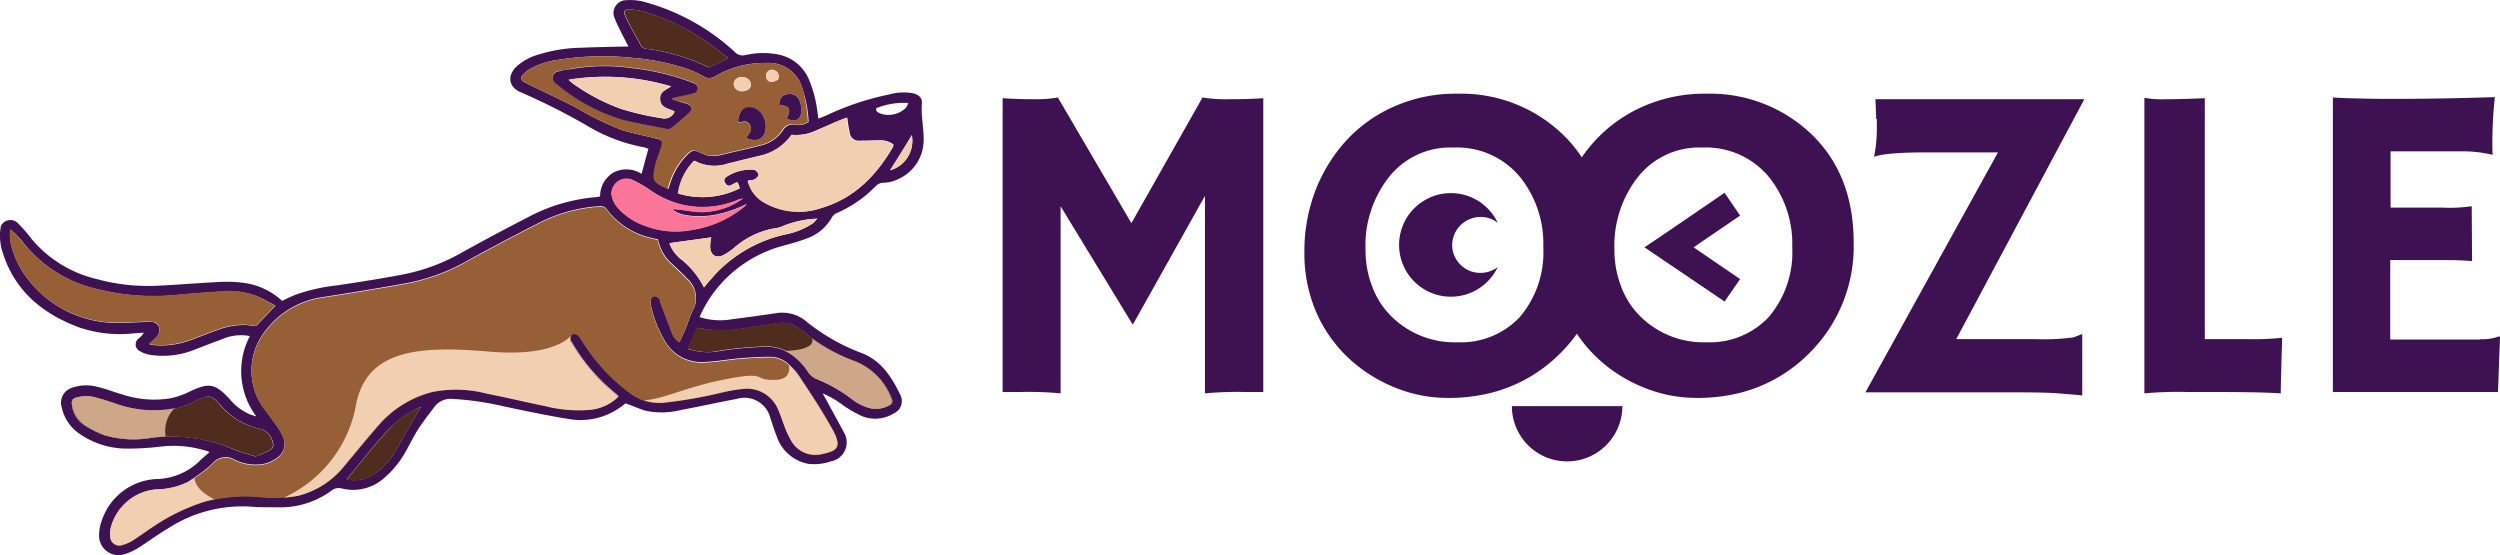 <svg xmlns="http://www.w3.org/2000/svg" width="263" height="58.388" viewBox="0 0 263 58.388"><defs><style>.a{fill:#3d1152;}.b{fill:#f3cfb2;}.c{fill:#965f36;}.d{fill:#502c1e;}.e{fill:#fa7598;}.f{fill:#cda787;}</style></defs><g transform="translate(-34 -31.365)"><g transform="translate(34 31.365)"><path class="a" d="M116.449,57.2c.8-.218,1.6-.436,2.361-.726A4.912,4.912,0,0,0,121.5,54.26a1.131,1.131,0,0,1,.581-.508,12.7,12.7,0,0,0,4-2.76,1.142,1.142,0,0,1,.944-.4,3.889,3.889,0,0,0,1.417-.363,4.511,4.511,0,0,0,2.724-4.286c0-1.235-.291-2.47-.182-3.7.036-.581-.291-.872-.872-1.053a5.462,5.462,0,0,0-2.542.109,28.6,28.6,0,0,0-6.647,2.216c-.254.109-.545.218-.835.327-.036-.254-.036-.363-.073-.508a12.694,12.694,0,0,0-.944-3.668,4.4,4.4,0,0,0-3.269-2.579,8.149,8.149,0,0,0-3.378.073,1.162,1.162,0,0,1-1.162-.363,22.792,22.792,0,0,0-9.48-5.23,5.486,5.486,0,0,0-1.889-.182,1.342,1.342,0,0,0-1.235,1.889,12.023,12.023,0,0,0,.545,1.2c.291.617.617,1.2.908,1.78-1.816.036-3.559.073-5.339.145a15.651,15.651,0,0,0-4.068.69,5.765,5.765,0,0,0-2.325,1.235c-1.053.981-.908,2.216.436,2.76a67.475,67.475,0,0,1,7.228,3.668,17.7,17.7,0,0,0,5.7,2.107c.145.036.291.109.472.145-.254.908-.472,1.743-.726,2.651a2.946,2.946,0,0,0-2.942-.145,2.892,2.892,0,0,0-1.417,2.506c-.109.036-.145.073-.218.073a18.418,18.418,0,0,0-7.046,1.961c-2.4,1.235-4.794,2.506-7.155,3.814a20.558,20.558,0,0,1-6.066,2.325c-2.4.472-4.794.835-7.192,1.2A18.677,18.677,0,0,0,65.018,62.4c-.436.182-.908.4-1.344.617a7.321,7.321,0,0,0-4-1.889,13.252,13.252,0,0,0-2.4-.109c-2.216.109-4.395.291-6.61.4a20.437,20.437,0,0,1-6.465-.69,12.726,12.726,0,0,1-6.865-4.213,15.236,15.236,0,0,0-1.417-1.634,1.1,1.1,0,0,0-1.816.254,6.03,6.03,0,0,0-.109.8,6.9,6.9,0,0,0,.145,1.489c1.162,4.322,4.177,6.9,8.209,8.39a13.282,13.282,0,0,0,5.739.617l1.053-.073a2.018,2.018,0,0,1-.508.581.789.789,0,0,0,.109,1.38,3.2,3.2,0,0,0,.981.363,8.928,8.928,0,0,0,4.867-.581c.944-.363,1.889-.726,2.869-1.09a4.923,4.923,0,0,1,2.833-.291,7.894,7.894,0,0,0,.69,8.463c-.327-.109-.436-.145-.581-.182a5.636,5.636,0,0,1-2.252-1.671c-1.525-1.634-2.143-1.743-4.213-.763a7.7,7.7,0,0,1-2.179.726,10.686,10.686,0,0,1-4.9-.436c-.872-.254-1.707-.581-2.615-.8a4.521,4.521,0,0,0-2.688.109,1.64,1.64,0,0,0-1.053,2.07,4.5,4.5,0,0,0,1.925,2.8A8.736,8.736,0,0,0,47.4,78.559a29.258,29.258,0,0,0,3.559-.218,11.37,11.37,0,0,1,4.431.363,3.42,3.42,0,0,1,.654.218c-.4.363-.763.654-1.053.944A6.645,6.645,0,0,1,50.6,81.755a6.368,6.368,0,0,0-5.884,4.359,4.375,4.375,0,0,0-.291,1.525,2.045,2.045,0,0,0,2.651,2.034,6.122,6.122,0,0,0,1.562-.726c1.017-.654,2-1.38,3.051-2a14.267,14.267,0,0,1,8.572-2.288c.981.073,1.925.073,2.906.073a9.058,9.058,0,0,0,5.739-1.78,1.208,1.208,0,0,1,.981-.218,4.9,4.9,0,0,0,4.576-1.126A9.927,9.927,0,0,0,76.2,79.648c.617-.908,1.053-1.925,1.634-2.869s1.271-1.816,1.925-2.688a2.116,2.116,0,0,1,1.816-.763,31.212,31.212,0,0,1,5.484.8c2.252.472,4.467.944,6.719,1.308a7.194,7.194,0,0,0,5.23-1.053c.291-.182.581-.436.8-.581.726.254,1.38.545,2.07.763a8.288,8.288,0,0,0,3.777-.073c1.961-.363,3.886-.8,5.848-1.162a2.8,2.8,0,0,1,3.523,1.961c.218.617.4,1.271.654,1.889a4.364,4.364,0,0,0,3.342,2.978,5.272,5.272,0,0,0,2.361-.254,2.027,2.027,0,0,0,1.417-3.015c-.617-1.162-1.271-2.325-1.889-3.487-.109-.182-.218-.363-.363-.654a9.909,9.909,0,0,1,2.216,1.308,14.491,14.491,0,0,0,1.925,1.09,3.75,3.75,0,0,0,3.342-.291,1.41,1.41,0,0,0,.69-1.925c-.908-1.889-2-3.632-4.1-4.431a20.951,20.951,0,0,1-5.739-3.269,3.933,3.933,0,0,0-3.305-.908c-1.489.218-3.015.436-4.5.617a7.174,7.174,0,0,1-3.487-.218,14.332,14.332,0,0,1,.872-1.671A13.4,13.4,0,0,1,116.449,57.2Zm11.187-7.918c.8-1.271,1.562-2.47,2.288-3.7A3.216,3.216,0,0,1,127.635,49.284Zm-1.453-6.538a7.779,7.779,0,0,1,3.378-.545,2.219,2.219,0,0,1-.254.508,2.648,2.648,0,0,1-2.651.617C126.4,43.218,126.11,43.109,126.183,42.746ZM119.9,45.071c.8-.327,1.562-.69,2.361-1.017q.381-.163.872-.327c.073.581.145,1.053.254,1.562a.939.939,0,0,0,1.017.872c.654,0,1.344-.036,2-.036a2.387,2.387,0,0,1,1.6.436,1.384,1.384,0,0,1-.109.363c-1.743,2.942-4,5.267-7.373,6.284a7.3,7.3,0,0,1-6.138-.581,3.589,3.589,0,0,1-1.671-2.288,1.966,1.966,0,0,0,.69-.109c.182-.109.436-.327.436-.508a.687.687,0,0,0-.436-.508,4.6,4.6,0,0,0-2.978.763.432.432,0,0,0-.109.654.441.441,0,0,0,.654.182,4.417,4.417,0,0,0,.617-.291,3.5,3.5,0,0,1,.254.654,8.681,8.681,0,0,1-6.465.545,6.008,6.008,0,0,1,1.707-3.45,4.383,4.383,0,0,0,3.559.291c1.09-.254,2.179-.545,3.305-.8a5.538,5.538,0,0,0,3.378-2.216A4.887,4.887,0,0,0,119.9,45.071ZM99.814,33.158c-.291-.617-.145-.835.508-.8a7.756,7.756,0,0,1,1.6.291,23.393,23.393,0,0,1,8.281,4.54c.109.073.254.145.363.218a.794.794,0,0,1-.109.182c-.617.291-1.235.581-1.925.872a20.551,20.551,0,0,0-6.574-1.961.8.8,0,0,1-.508-.291C100.9,35.228,100.322,34.211,99.814,33.158Zm-.327,11.913a32.2,32.2,0,0,1-4.9-2.4C92.876,41.8,91.169,41,89.462,40.167c-.109-.073-.254-.109-.363-.182-.291-.182-.363-.436-.145-.69a3.142,3.142,0,0,1,.835-.69,8.045,8.045,0,0,1,2.906-.944,29.3,29.3,0,0,1,7.773-.218,24.59,24.59,0,0,1,5.593,1.09,9.494,9.494,0,0,1,1.961.872,1.1,1.1,0,0,0,1.235-.036,10.324,10.324,0,0,1,5.376-1.38,3.655,3.655,0,0,1,3.814,2.833,12.041,12.041,0,0,1,.617,3.378,1.938,1.938,0,0,1-1.453.291,1.17,1.17,0,0,0-1.235.581,3.83,3.83,0,0,1-2.179,1.562c-1.525.4-3.051.726-4.576,1.09a2.75,2.75,0,0,1-1.852-.254c-.763-.363-.944-.327-1.525.254a7.5,7.5,0,0,0-1.707,2.833c-.073.218-.145.472-.218.69-1.634-.763-1.707-.763-1.308-2.579.145-.581.4-1.162.581-1.743.218-.654.109-.835-.581-.981C101.775,45.616,100.613,45.4,99.487,45.071Zm1.2,5.3a11.985,11.985,0,0,1,1.634.944,9.807,9.807,0,0,0,3.487,1.6,9.433,9.433,0,0,0,5.993-.581c.109-.036.254-.073.363-.109a7.415,7.415,0,0,1-3.523,1.38c-1.271.218-2.542-.218-3.923-.254.581.654,2.179.872,4,.69a12.239,12.239,0,0,0,3.85-1.235,3.425,3.425,0,0,1-.363.363,11.4,11.4,0,0,1-5.376,2.361,8.974,8.974,0,0,1-4.794-.363,6.85,6.85,0,0,1-3.2-2.143,2.768,2.768,0,0,1-.508-1.271A1.6,1.6,0,0,1,100.685,50.374ZM59.752,65.556a7.935,7.935,0,0,0-2.906.545c-1.017.363-2,.763-3.015,1.126a8.707,8.707,0,0,1-3.741.436,1.319,1.319,0,0,1-.4-.109,6.17,6.17,0,0,0,.69-.654,1.084,1.084,0,0,0,.327-1.2,1.029,1.029,0,0,0-1.053-.472c-1.2.036-2.361.109-3.559.109a11.82,11.82,0,0,1-9.407-4.94,9.142,9.142,0,0,1-1.6-3.7,6.521,6.521,0,0,1,0-1.2c.291.254.436.363.545.472a14.511,14.511,0,0,1,.981,1.126,13.72,13.72,0,0,0,7.773,4.722A24.011,24.011,0,0,0,52.6,62.4c1.562-.145,3.124-.254,4.722-.363a8.4,8.4,0,0,1,3.668.472c.654.254,1.271.654,2,1.017-.763.8-1.38,1.453-2.07,2.143C60.551,65.665,60.151,65.556,59.752,65.556ZM50.054,77.4a10.952,10.952,0,0,1-5.085-.254,10.949,10.949,0,0,1-2.07-1.017,2.9,2.9,0,0,1-1.308-2.034c-.109-.545,0-.8.545-.908a3.784,3.784,0,0,1,1.562-.073,18.564,18.564,0,0,1,2.76.835,12.156,12.156,0,0,0,6.029.4,10.4,10.4,0,0,0,2.216-.872c1.235-.581,1.562-.581,2.434.436A7.545,7.545,0,0,0,61.6,76.525a2,2,0,0,1,1.162,1.707.751.751,0,0,1-.363.508,14.812,14.812,0,0,1-1.525.654c-.763-.254-1.525-.436-2.216-.726A16.612,16.612,0,0,0,50.054,77.4Zm25.425,1.634a6.469,6.469,0,0,1-2.252,2.288,3.778,3.778,0,0,1-2.76.472c.981-1.2,1.852-2.288,2.76-3.378.545-.654,1.126-1.308,1.707-1.925a10.415,10.415,0,0,1,3.342-2.325C77.295,75.835,76.387,77.433,75.479,79.031Zm46.237-2.216c.835,1.671.218,1.961-1.162,2.252a2.893,2.893,0,0,1-3.378-1.489,11.056,11.056,0,0,1-.617-1.344c-.218-.581-.4-1.162-.617-1.707a3.576,3.576,0,0,0-3.814-2.288,18.408,18.408,0,0,0-1.961.327,52.856,52.856,0,0,1-6.356,1.126,5.15,5.15,0,0,1-3.777-1.2,19.714,19.714,0,0,1-4.685-5.121,4.523,4.523,0,0,0-.581-.8.668.668,0,0,0-.581-.073c-.145.073-.182.363-.182.545a.855.855,0,0,0,.182.363,19.209,19.209,0,0,0,4.1,4.94c.254.218.508.436.8.69a4.822,4.822,0,0,1-3.051,1.38,15.179,15.179,0,0,1-4.613-.4c-2.034-.436-4.068-.944-6.138-1.308a12.759,12.759,0,0,0-5.739-.182,11.253,11.253,0,0,0-5.63,3.45c-1.2,1.38-2.325,2.8-3.523,4.177a9.091,9.091,0,0,1-5.012,3.305,14.108,14.108,0,0,1-3.7.182,16.852,16.852,0,0,0-6.32.508,20.278,20.278,0,0,0-5.194,2.542c-.726.472-1.417.981-2.107,1.453a4.474,4.474,0,0,1-1.126.508.974.974,0,0,1-1.308-.944,2.548,2.548,0,0,1,.109-1.053,5.377,5.377,0,0,1,4.649-3.814,7.858,7.858,0,0,0,3.414-.8A22.336,22.336,0,0,0,55.684,80.7a5.583,5.583,0,0,0,.69-.617,1.825,1.825,0,0,1,2.325-.363,4.864,4.864,0,0,0,2.506.508,3.364,3.364,0,0,0,1.852-.654,1.764,1.764,0,0,0,.69-2.325,5.655,5.655,0,0,0-.581-1.017c-.508-.69-.981-1.38-1.525-2.07a6.729,6.729,0,0,1,0-7.627A9.178,9.178,0,0,1,68,62.614c2.978-.472,5.92-.944,8.9-1.489a20.767,20.767,0,0,0,6.32-2.361q3.759-2.07,7.627-4.032a16.264,16.264,0,0,1,6.1-1.671.834.834,0,0,1,.872.291,8.065,8.065,0,0,0,4.94,3.087,4.739,4.739,0,0,0,.472.109A4.618,4.618,0,0,0,104.79,59.2c.508.472,1.017.944,1.489,1.453a2.712,2.712,0,0,1,.581,3.414c-.291.581-.472,1.235-.726,1.852-.182.472-.4.908-.654,1.417a1.78,1.78,0,0,1-.763-.908l-1.2-3.16c-.073-.182-.073-.436-.182-.545a.663.663,0,0,0-.545-.218c-.145,0-.291.218-.327.4a1.984,1.984,0,0,0,.036.654A12.41,12.41,0,0,0,103.99,67.3a4.415,4.415,0,0,0,4.068,2.143c1.271-.036,2.579-.291,3.85-.4,1.053-.073,2.143-.145,3.233-.145a2.94,2.94,0,0,1,2.034.981,7.046,7.046,0,0,1,.835.944C119.282,72.82,120.625,74.745,121.715,76.815Zm-13.33-10.787a14.494,14.494,0,0,0,4.685-.254c.944-.109,1.852-.291,2.8-.4a2.7,2.7,0,0,1,2.034.436,7.779,7.779,0,0,1,.69.472,17.551,17.551,0,0,0,5.3,3.051,7.131,7.131,0,0,1,3.85,3.777c.254.508.182.763-.363.981a2.835,2.835,0,0,1-2.179.109,5.557,5.557,0,0,1-1.453-.763,15.715,15.715,0,0,0-3.777-2.179,2.156,2.156,0,0,1-.944-.763,6.369,6.369,0,0,0-1.889-1.925,4.665,4.665,0,0,0-2.434-.726,37.251,37.251,0,0,0-4.94.436,6.469,6.469,0,0,1-3.414-.218c.363-.763.654-1.453.981-2.216C107.659,65.883,108.022,65.955,108.385,66.028Zm-2.869-7.482a3.707,3.707,0,0,1-1.09-1.6c1.489-.218,2.906-.4,4.395-.617a5.7,5.7,0,0,0-.109.872c-.036.981.617,1.417,1.489.944a6.292,6.292,0,0,0,1.126-.8,8.77,8.77,0,0,1,4.141-1.961,3.011,3.011,0,0,0,1.017-.291,10.637,10.637,0,0,1,3.487-.726,2.88,2.88,0,0,1-.436.472,7.918,7.918,0,0,1-2.978,1.2,14.392,14.392,0,0,0-7.446,4.322c-.182.218-.363.436-.545.617-.145.182-.291.363-.508.617A9.012,9.012,0,0,0,105.516,58.546Z" transform="translate(-34 -31.365)"/><path class="b" d="M291.8,74.2c.8-1.271,1.562-2.47,2.288-3.7A3.216,3.216,0,0,1,291.8,74.2Z" transform="translate(-198.165 -56.286)"/><path class="c" d="M123.481,94.759a4.618,4.618,0,0,0,1.562,2.651c.508.472,1.017.944,1.489,1.453a2.712,2.712,0,0,1,.581,3.414c-.291.581-.472,1.235-.726,1.852-.182.472-.4.908-.617,1.417a1.781,1.781,0,0,1-.763-.908l-1.2-3.16a2.4,2.4,0,0,0-.182-.545.663.663,0,0,0-.545-.218c-.145,0-.291.218-.327.4a1.984,1.984,0,0,0,.036.654,12.41,12.41,0,0,0,1.489,3.741,4.415,4.415,0,0,0,4.068,2.143c1.308-.036,2.579-.291,3.85-.4,1.053-.073,2.143-.145,3.233-.145a2.94,2.94,0,0,1,2.034.981,7.045,7.045,0,0,1,.835.944,63.041,63.041,0,0,1,3.741,5.957c.835,1.671.218,1.961-1.162,2.288a2.893,2.893,0,0,1-3.378-1.489,11.054,11.054,0,0,1-.617-1.344c-.218-.581-.4-1.162-.654-1.707a3.576,3.576,0,0,0-3.814-2.288,12.283,12.283,0,0,0-1.961.327A52.856,52.856,0,0,1,124.1,111.9a5.15,5.15,0,0,1-3.777-1.2,19.714,19.714,0,0,1-4.685-5.121,4.523,4.523,0,0,0-.581-.8.653.653,0,0,0-.581-.073c-.145.073-.182.363-.182.545a.855.855,0,0,0,.182.363,19.209,19.209,0,0,0,4.1,4.94c.254.218.508.436.8.69a5.018,5.018,0,0,1-3.051,1.38,15.178,15.178,0,0,1-4.613-.4c-2.034-.436-4.068-.944-6.138-1.308a12.759,12.759,0,0,0-5.739-.182,11.253,11.253,0,0,0-5.63,3.45c-1.2,1.38-2.361,2.8-3.523,4.177a9.091,9.091,0,0,1-5.012,3.305,14.108,14.108,0,0,1-3.7.182,16.852,16.852,0,0,0-6.32.508,20.278,20.278,0,0,0-5.194,2.542c-.726.472-1.417.981-2.143,1.453a4.474,4.474,0,0,1-1.126.508.974.974,0,0,1-1.308-.944,2.548,2.548,0,0,1,.109-1.053,5.377,5.377,0,0,1,4.649-3.814,8.139,8.139,0,0,0,3.45-.8,22.337,22.337,0,0,0,1.889-1.344,5.584,5.584,0,0,0,.69-.617,1.825,1.825,0,0,1,2.325-.363,4.864,4.864,0,0,0,2.506.508,3.364,3.364,0,0,0,1.852-.654,1.764,1.764,0,0,0,.69-2.325,5.654,5.654,0,0,0-.581-1.017q-.708-1.035-1.525-2.07a6.729,6.729,0,0,1,0-7.627,9.178,9.178,0,0,1,6.356-3.923c2.978-.472,5.92-.944,8.9-1.489a20.767,20.767,0,0,0,6.32-2.361q3.759-2.07,7.627-4.032a16.264,16.264,0,0,1,6.1-1.671.834.834,0,0,1,.872.291,8.065,8.065,0,0,0,4.94,3.087A3.77,3.77,0,0,0,123.481,94.759Z" transform="translate(-54.29 -69.503)"/><path class="c" d="M215.115,54.577a1.914,1.914,0,0,1-1.453.254,1.17,1.17,0,0,0-1.235.581,3.674,3.674,0,0,1-2.179,1.562c-1.525.4-3.051.726-4.576,1.09a2.75,2.75,0,0,1-1.852-.254c-.763-.363-.944-.327-1.525.254a7.647,7.647,0,0,0-1.707,2.8c-.073.218-.145.472-.218.726-1.634-.763-1.707-.763-1.308-2.579.145-.581.4-1.162.581-1.743.218-.654.109-.835-.581-.981-1.162-.291-2.325-.508-3.451-.835a32.2,32.2,0,0,1-4.9-2.4c-1.671-.872-3.414-1.671-5.121-2.506-.109-.073-.254-.109-.363-.182-.291-.182-.363-.436-.145-.69a3.846,3.846,0,0,1,.835-.69,8.045,8.045,0,0,1,2.906-.944,29.3,29.3,0,0,1,7.773-.218,24.59,24.59,0,0,1,5.593,1.09,9.494,9.494,0,0,1,1.961.872,1.1,1.1,0,0,0,1.235-.036,10.324,10.324,0,0,1,5.376-1.38,3.661,3.661,0,0,1,3.814,2.8A15.565,15.565,0,0,1,215.115,54.577Zm-14.274-2.4v-.145c.617-.145,1.235-.254,1.816-.4.363-.073.835-.036.872-.581.036-.508-.4-.581-.763-.726a25.893,25.893,0,0,0-6.175-1.453,20.1,20.1,0,0,0-6.429.109c-.472.109-.944.145-1.38.254a.66.66,0,0,0-.436.981,2.081,2.081,0,0,0,.4.4,19.6,19.6,0,0,0,6.792,3.668c1.525.4,3.124.69,4.685.981a.693.693,0,0,0,.472-.073c.654-.545,1.344-1.09,1.961-1.671a.5.5,0,0,0-.145-.835,5.047,5.047,0,0,0-.69-.218A10.021,10.021,0,0,1,200.841,52.18Zm7.773,4.068c1.017.472,1.852.182,2.034-.726a2.1,2.1,0,0,0-.291-1.6,1.542,1.542,0,0,0-1.562-.872c-.69.109-.944.69-1.017,1.344a1.022,1.022,0,0,0,.036.291c.436-.109.908-.291,1.2.218C209.34,55.449,208.9,55.849,208.614,56.248Zm4.286-2.034c.872.436,1.489.145,1.525-.8a2.686,2.686,0,0,0-.182-1.053,1.1,1.1,0,0,0-1.344-.69c-.545.109-.763.4-.8,1.126C213.118,52.87,213.408,53.088,212.9,54.214Zm-4.685-2.869c.545,0,.944-.327.908-.763a.919.919,0,0,0-.944-.726.793.793,0,0,0-.872.726A.829.829,0,0,0,208.214,51.345Zm3.777-1.235c.109-.472.036-.8-.4-.981a.658.658,0,0,0-.8.254.737.737,0,0,0,.036.726C211.156,50.51,211.556,50.328,211.992,50.11Z" transform="translate(-130.124 -41.744)"/><path class="b" d="M236.511,72.256a3.5,3.5,0,0,1,.254.654,8.681,8.681,0,0,1-6.465.545A6.119,6.119,0,0,1,232.007,70a4.383,4.383,0,0,0,3.559.291c1.09-.254,2.179-.545,3.305-.8a5.538,5.538,0,0,0,3.378-2.216,4.746,4.746,0,0,0,2.579-.436c.8-.327,1.562-.69,2.361-1.017q.381-.163.872-.327c.073.581.145,1.053.254,1.562a.939.939,0,0,0,1.017.872c.654,0,1.308,0,2-.036a2.387,2.387,0,0,1,1.6.436,1.384,1.384,0,0,1-.109.363c-1.743,2.942-4,5.267-7.373,6.284a7.3,7.3,0,0,1-6.138-.581,3.589,3.589,0,0,1-1.671-2.288,1.966,1.966,0,0,0,.69-.109c.182-.109.436-.327.436-.508a.687.687,0,0,0-.436-.508,4.6,4.6,0,0,0-2.978.763.432.432,0,0,0-.109.654.441.441,0,0,0,.654.182A4.431,4.431,0,0,1,236.511,72.256Z" transform="translate(-159.002 -53.102)"/><path class="c" d="M64.738,105.763c-.763.8-1.38,1.453-2.07,2.143a9.2,9.2,0,0,0-1.162-.145,7.935,7.935,0,0,0-2.906.545c-1.017.363-2,.763-3.015,1.126a8.707,8.707,0,0,1-3.741.436,1.319,1.319,0,0,1-.4-.109c.291-.254.508-.436.726-.654a1.027,1.027,0,0,0,.327-1.2c-.218-.436-.654-.472-1.09-.472-1.2.036-2.361.109-3.559.109a11.82,11.82,0,0,1-9.407-4.94,9.142,9.142,0,0,1-1.6-3.7,6.521,6.521,0,0,1,0-1.2c.291.254.436.363.545.472.327.363.654.726.981,1.126a13.72,13.72,0,0,0,7.773,4.722,24.01,24.01,0,0,0,8.209.581c1.562-.145,3.124-.254,4.722-.363a8.4,8.4,0,0,1,3.668.472C63.394,105,64.011,105.4,64.738,105.763Z" transform="translate(-35.79 -73.607)"/><path class="d" d="M74.156,152.489c-.763-.254-1.525-.436-2.216-.726a17.6,17.6,0,0,0-8.644-1.271,10.952,10.952,0,0,1-5.085-.254,10.948,10.948,0,0,1-2.07-1.017,2.9,2.9,0,0,1-1.308-2.034c-.109-.545,0-.8.545-.908a3.639,3.639,0,0,1,1.525-.073,24.17,24.17,0,0,1,2.76.835,12.156,12.156,0,0,0,6.029.4,10.4,10.4,0,0,0,2.216-.872c1.235-.581,1.562-.581,2.434.436a7.545,7.545,0,0,0,4.467,2.615,2,2,0,0,1,1.162,1.707.751.751,0,0,1-.363.508C75.209,152.053,74.7,152.235,74.156,152.489Z" transform="translate(-47.242 -104.46)"/><path class="d" d="M233.1,127.519c.327-.763.654-1.453.981-2.216.363.073.69.109,1.053.182a14.494,14.494,0,0,0,4.685-.254c.944-.109,1.852-.291,2.8-.4a2.824,2.824,0,0,1,2.07.436,7.779,7.779,0,0,1,.69.472,17.551,17.551,0,0,0,5.3,3.051,7.131,7.131,0,0,1,3.85,3.777c.254.508.182.763-.363.981a2.835,2.835,0,0,1-2.179.109,5.557,5.557,0,0,1-1.453-.763,15.714,15.714,0,0,0-3.777-2.179,2.156,2.156,0,0,1-.944-.763,6.369,6.369,0,0,0-1.889-1.925,4.665,4.665,0,0,0-2.434-.726,37.251,37.251,0,0,0-4.94.436A5.949,5.949,0,0,1,233.1,127.519Z" transform="translate(-160.785 -90.858)"/><path class="e" d="M224.937,85.237a7.415,7.415,0,0,1-3.523,1.38c-1.271.218-2.542-.218-3.923-.254.581.654,2.179.872,4,.69a12.544,12.544,0,0,0,3.85-1.235,3.425,3.425,0,0,1-.363.363,11.4,11.4,0,0,1-5.375,2.361,8.974,8.974,0,0,1-4.794-.363,6.85,6.85,0,0,1-3.2-2.143,2.768,2.768,0,0,1-.508-1.271,1.574,1.574,0,0,1,2.325-1.453,11.985,11.985,0,0,1,1.634.944,9.807,9.807,0,0,0,3.487,1.6,9.433,9.433,0,0,0,5.993-.581A1.362,1.362,0,0,0,224.937,85.237Z" transform="translate(-146.774 -64.34)"/><path class="d" d="M225.692,39.323c-.617.291-1.235.581-1.925.872a20.55,20.55,0,0,0-6.574-1.961.8.8,0,0,1-.508-.291c-.581-1.017-1.126-2-1.634-3.051-.291-.617-.145-.835.508-.8a7.756,7.756,0,0,1,1.6.291,22.93,22.93,0,0,1,8.245,4.54c.109.073.254.145.363.218C225.728,39.215,225.728,39.251,225.692,39.323Z" transform="translate(-149.2 -33.1)"/><path class="b" d="M227.9,97.279c1.489-.218,2.906-.4,4.395-.617a5.7,5.7,0,0,0-.109.872c-.036.981.617,1.453,1.489.944a6.292,6.292,0,0,0,1.126-.8,8.77,8.77,0,0,1,4.141-1.961,3.011,3.011,0,0,0,1.017-.291,10.637,10.637,0,0,1,3.487-.726,2.88,2.88,0,0,1-.436.472,7.918,7.918,0,0,1-2.978,1.2,14.392,14.392,0,0,0-7.446,4.322c-.182.218-.363.436-.545.617-.145.182-.291.363-.508.617a9.584,9.584,0,0,0-2.579-3.16A3.021,3.021,0,0,1,227.9,97.279Z" transform="translate(-157.474 -71.696)"/><path class="d" d="M142.209,149.2c-.981,1.707-1.889,3.305-2.8,4.9a6.469,6.469,0,0,1-2.252,2.288,3.778,3.778,0,0,1-2.76.472c.981-1.2,1.852-2.288,2.76-3.378.545-.654,1.126-1.308,1.707-1.925A8.761,8.761,0,0,1,142.209,149.2Z" transform="translate(-97.934 -106.401)"/><path class="a" d="M206.634,54.01l.981.327a3.837,3.837,0,0,1,.69.218.486.486,0,0,1,.145.835c-.617.581-1.271,1.126-1.961,1.671a.693.693,0,0,1-.472.073c-1.562-.327-3.16-.581-4.685-.981a19.6,19.6,0,0,1-6.792-3.668,1.394,1.394,0,0,1-.4-.4.668.668,0,0,1,.436-.981,8.429,8.429,0,0,1,1.38-.254,20.1,20.1,0,0,1,6.429-.109,25.893,25.893,0,0,1,6.175,1.453c.363.145.8.218.763.726s-.508.472-.872.581c-.617.145-1.235.254-1.816.4C206.67,53.9,206.634,53.974,206.634,54.01Zm-.109-1.344a23.915,23.915,0,0,0-10.787-.69,3.653,3.653,0,0,0,.508.436,20.989,20.989,0,0,0,4.976,2.615,28.793,28.793,0,0,0,4.25.981,1.171,1.171,0,0,0,1.417-.69c-.654-.327-1.489-.363-1.525-1.308C205.326,53.211,205.98,53.03,206.525,52.667Z" transform="translate(-135.917 -43.574)"/><path class="a" d="M248.635,65.6c.291-.4.726-.8.4-1.38-.291-.508-.763-.327-1.2-.218,0-.109-.036-.218-.036-.291.109-.617.327-1.235,1.017-1.344a1.6,1.6,0,0,1,1.562.872,2.275,2.275,0,0,1,.291,1.6C250.488,65.785,249.652,66.075,248.635,65.6Z" transform="translate(-170.146 -51.098)"/><path class="a" d="M260.5,61.195c.508-1.126.218-1.344-.8-1.417.036-.726.254-1.017.8-1.126a1.1,1.1,0,0,1,1.344.69,2.578,2.578,0,0,1,.182,1.053C261.988,61.34,261.371,61.631,260.5,61.195Z" transform="translate(-177.724 -48.724)"/><path class="b" d="M247.408,55.189a.881.881,0,0,1-.908-.763c0-.4.363-.69.872-.726a.867.867,0,0,1,.944.726C248.352,54.862,247.953,55.189,247.408,55.189Z" transform="translate(-169.318 -45.588)"/><path class="b" d="M257.162,52.671c-.436.218-.835.436-1.162.036a.737.737,0,0,1-.036-.726.658.658,0,0,1,.8-.254C257.2,51.872,257.271,52.2,257.162,52.671Z" transform="translate(-175.295 -44.304)"/><path class="b" d="M209.487,54.579c-.545.363-1.2.508-1.162,1.308.036.944.872.981,1.525,1.308a1.171,1.171,0,0,1-1.417.69,27.766,27.766,0,0,1-4.25-.981,20.379,20.379,0,0,1-4.976-2.615,3.655,3.655,0,0,1-.508-.436A24.44,24.44,0,0,1,209.487,54.579Z" transform="translate(-138.879 -45.486)"/><path class="b" d="M150.6,134.339a19.209,19.209,0,0,1-4.1-4.94.616.616,0,0,1-.073-.8c-.436.472-2.361,2.216-8.644,1.671-7.264-.617-12.967-.291-14.02,5.775a13.323,13.323,0,0,1-7.555,9.589c.472-.036.981-.109,1.453-.182a9.091,9.091,0,0,0,5.012-3.305c1.162-1.38,2.325-2.833,3.523-4.177a11.006,11.006,0,0,1,5.63-3.451,12.759,12.759,0,0,1,5.739.182c2.07.4,4.1.908,6.138,1.308a14.114,14.114,0,0,0,4.613.4,4.822,4.822,0,0,0,3.051-1.38C151.1,134.775,150.85,134.557,150.6,134.339Z" transform="translate(-86.344 -93.283)"/><path class="b" d="M236.735,138.253a6.767,6.767,0,0,0-.835-.944c-.036-.036-.109-.073-.145-.109.109.69-.073,1.489-1.453,1.525-2.542.073-.508-1.017-5.557,0-3.814.763-6.211,2.034-8.245,2.143a5.315,5.315,0,0,0,2.034.254A47.547,47.547,0,0,0,228.89,140a18.408,18.408,0,0,1,1.961-.327,3.551,3.551,0,0,1,3.814,2.288c.254.545.4,1.126.654,1.707a7.585,7.585,0,0,0,.617,1.344,2.912,2.912,0,0,0,3.378,1.489c1.38-.291,2-.617,1.162-2.288A68.062,68.062,0,0,0,236.735,138.253Z" transform="translate(-152.761 -98.76)"/><path class="f" d="M268.6,131.761a18.55,18.55,0,0,1-4.431-2.361c.327.981-1.417,1.271-2.869,1.308a3.968,3.968,0,0,1,.545.291,6.362,6.362,0,0,1,1.889,1.925,1.932,1.932,0,0,0,.944.763,15.713,15.713,0,0,1,3.777,2.179,5.557,5.557,0,0,0,1.453.763,2.843,2.843,0,0,0,2.179-.109c.508-.254.617-.472.363-.981A6.685,6.685,0,0,0,268.6,131.761Z" transform="translate(-178.742 -93.793)"/><path class="b" d="M74.738,169.8l-.654.436a7.525,7.525,0,0,1-3.45.8,5.377,5.377,0,0,0-4.649,3.814,2.549,2.549,0,0,0-.109,1.053.97.97,0,0,0,1.308.944,4.474,4.474,0,0,0,1.126-.508c.726-.472,1.417-.981,2.143-1.453a21.538,21.538,0,0,1,5.194-2.542,7.193,7.193,0,0,1,1.2-.291C75.32,171.289,74.811,170.454,74.738,169.8Z" transform="translate(-54.29 -119.519)"/><path class="f" d="M58.211,150.173a10.952,10.952,0,0,0,5.085.254c.472-.036.944-.073,1.38-.109a3.3,3.3,0,0,1,.944-2.978,11.871,11.871,0,0,1-5.957-.4c-.908-.291-1.816-.617-2.76-.835a3.612,3.612,0,0,0-1.525.073c-.545.109-.654.363-.545.908a3.1,3.1,0,0,0,1.308,2.034A11.1,11.1,0,0,0,58.211,150.173Z" transform="translate(-47.242 -104.396)"/></g><g transform="translate(139.476 41.221)"><path class="a" d="M330.538,90.727a37.131,37.131,0,0,0-4.286-.145H324.4V59.673q1.471.109,3.269.109a13.2,13.2,0,0,0,2.542-.182l7.736,13.221L345.43,59.6a15.515,15.515,0,0,0,2.833.182c1.38,0,2.579-.036,3.559-.109V90.582H349.97a37.134,37.134,0,0,0-4.286.145V69.951L338.093,83.5,330.5,71.041V90.727Z" transform="translate(-324.4 -59.2)"/><path class="a" d="M416.34,86.213A14.742,14.742,0,0,1,413,81.382a15.779,15.779,0,0,1-1.2-6.211,17.946,17.946,0,0,1,1.126-6.392,16.776,16.776,0,0,1,3.233-5.3,15.126,15.126,0,0,1,5.085-3.632,15.922,15.922,0,0,1,6.683-1.344,15.41,15.41,0,0,1,10.787,4.032c3.124,2.869,4.685,6.756,4.685,11.623a15.8,15.8,0,0,1-4.831,11.8,15.612,15.612,0,0,1-7.083,4,18.145,18.145,0,0,1-4.722.545,14.565,14.565,0,0,1-5.521-1.126A15.79,15.79,0,0,1,416.34,86.213Zm1.889-11.332a10.669,10.669,0,0,0,.726,3.959,8.558,8.558,0,0,0,2,3.087,9.443,9.443,0,0,0,6.974,2.724,8.51,8.51,0,0,0,6.5-2.615,10.488,10.488,0,0,0,2.506-7.373,11.213,11.213,0,0,0-2.4-7.337,8.591,8.591,0,0,0-7.046-3.16,8.216,8.216,0,0,0-6.865,3.2A11.654,11.654,0,0,0,418.229,74.881Z" transform="translate(-380.055 -58.5)"/><path class="a" d="M488.44,86.213a14.742,14.742,0,0,1-3.342-4.831,15.779,15.779,0,0,1-1.2-6.211,17.946,17.946,0,0,1,1.126-6.392,16.381,16.381,0,0,1,3.233-5.3,15.126,15.126,0,0,1,5.085-3.632,15.922,15.922,0,0,1,6.683-1.344,15.411,15.411,0,0,1,10.787,4.032c3.124,2.869,4.685,6.756,4.685,11.623a15.8,15.8,0,0,1-4.831,11.8,15.612,15.612,0,0,1-7.083,4,18.145,18.145,0,0,1-4.722.545,14.565,14.565,0,0,1-5.521-1.126A15.378,15.378,0,0,1,488.44,86.213Zm1.889-11.332a10.669,10.669,0,0,0,.726,3.959,8.558,8.558,0,0,0,2,3.087,9.442,9.442,0,0,0,6.974,2.724,8.51,8.51,0,0,0,6.5-2.615,10.488,10.488,0,0,0,2.506-7.373,11.213,11.213,0,0,0-2.4-7.337,8.591,8.591,0,0,0-7.046-3.16,8.216,8.216,0,0,0-6.865,3.2A11.654,11.654,0,0,0,490.329,74.881Z" transform="translate(-425.968 -58.5)"/><path class="a" d="M575.426,62.17c0-.508-.036-1.2-.073-2.07h21.974L583.852,85.343h8.427a23.266,23.266,0,0,0,3.886-.182c.4-.145.69-.254.944-.363v6.465c-.654-.073-1.2-.109-1.634-.145s-.872-.073-1.38-.109c-.726-.036-2.143-.073-4.213-.073H574.3l13.947-25.243h-7.3c-3.015,0-4.94.145-5.739.472A14.762,14.762,0,0,0,575.5,62.9V62.17Z" transform="translate(-483.534 -59.519)"/><path class="a" d="M659.6,90.645a39.68,39.68,0,0,0-4.5.145V59.7a10.294,10.294,0,0,0,2.288.145c1.162,0,2.506-.036,4.068-.109V85.088h4.794a27.753,27.753,0,0,0,3.342-.145c-.109,3.632-.145,5.484-.145,5.63v.218c-1.526-.109-4.068-.145-7.627-.145H659.6Z" transform="translate(-534.987 -59.264)"/><path class="a" d="M725.173,84.961a5,5,0,0,0,2-.291l.109.036-.218,5.811H709.7V59.536c.4.036.872.036,1.38.073l1.634.036c1.09.036,2.252.036,3.523.036,3.523,0,7.046-.073,10.5-.182a43.32,43.32,0,0,0-.254,5.448,2.092,2.092,0,0,0,.036.545l-.036.073a13.544,13.544,0,0,0-3.414-.363h-7.3v5.92h5.484a15.837,15.837,0,0,0,3.051-.145l.036,5.775c-.726-.073-1.707-.109-2.869-.109h-5.739V85h9.443Z" transform="translate(-569.755 -59.137)"/><path class="a" d="M447.772,95.69a2.889,2.889,0,0,0,1.816-.617,5.448,5.448,0,1,1,0-4.649,2.889,2.889,0,0,0-1.816-.617,2.992,2.992,0,0,0-2.978,2.978A2.954,2.954,0,0,0,447.772,95.69Z" transform="translate(-397.504 -76.84)"/><path class="a" d="M520.361,89.6l-1.634-2.4-5.848,4L510.3,92.939l2.579,1.743,5.848,3.959,1.634-2.361-4.9-3.342Z" transform="translate(-442.779 -76.776)"/><path class="a" d="M483.523,149a5.811,5.811,0,1,1-11.623,0Z" transform="translate(-418.327 -116.13)"/></g></g></svg>
